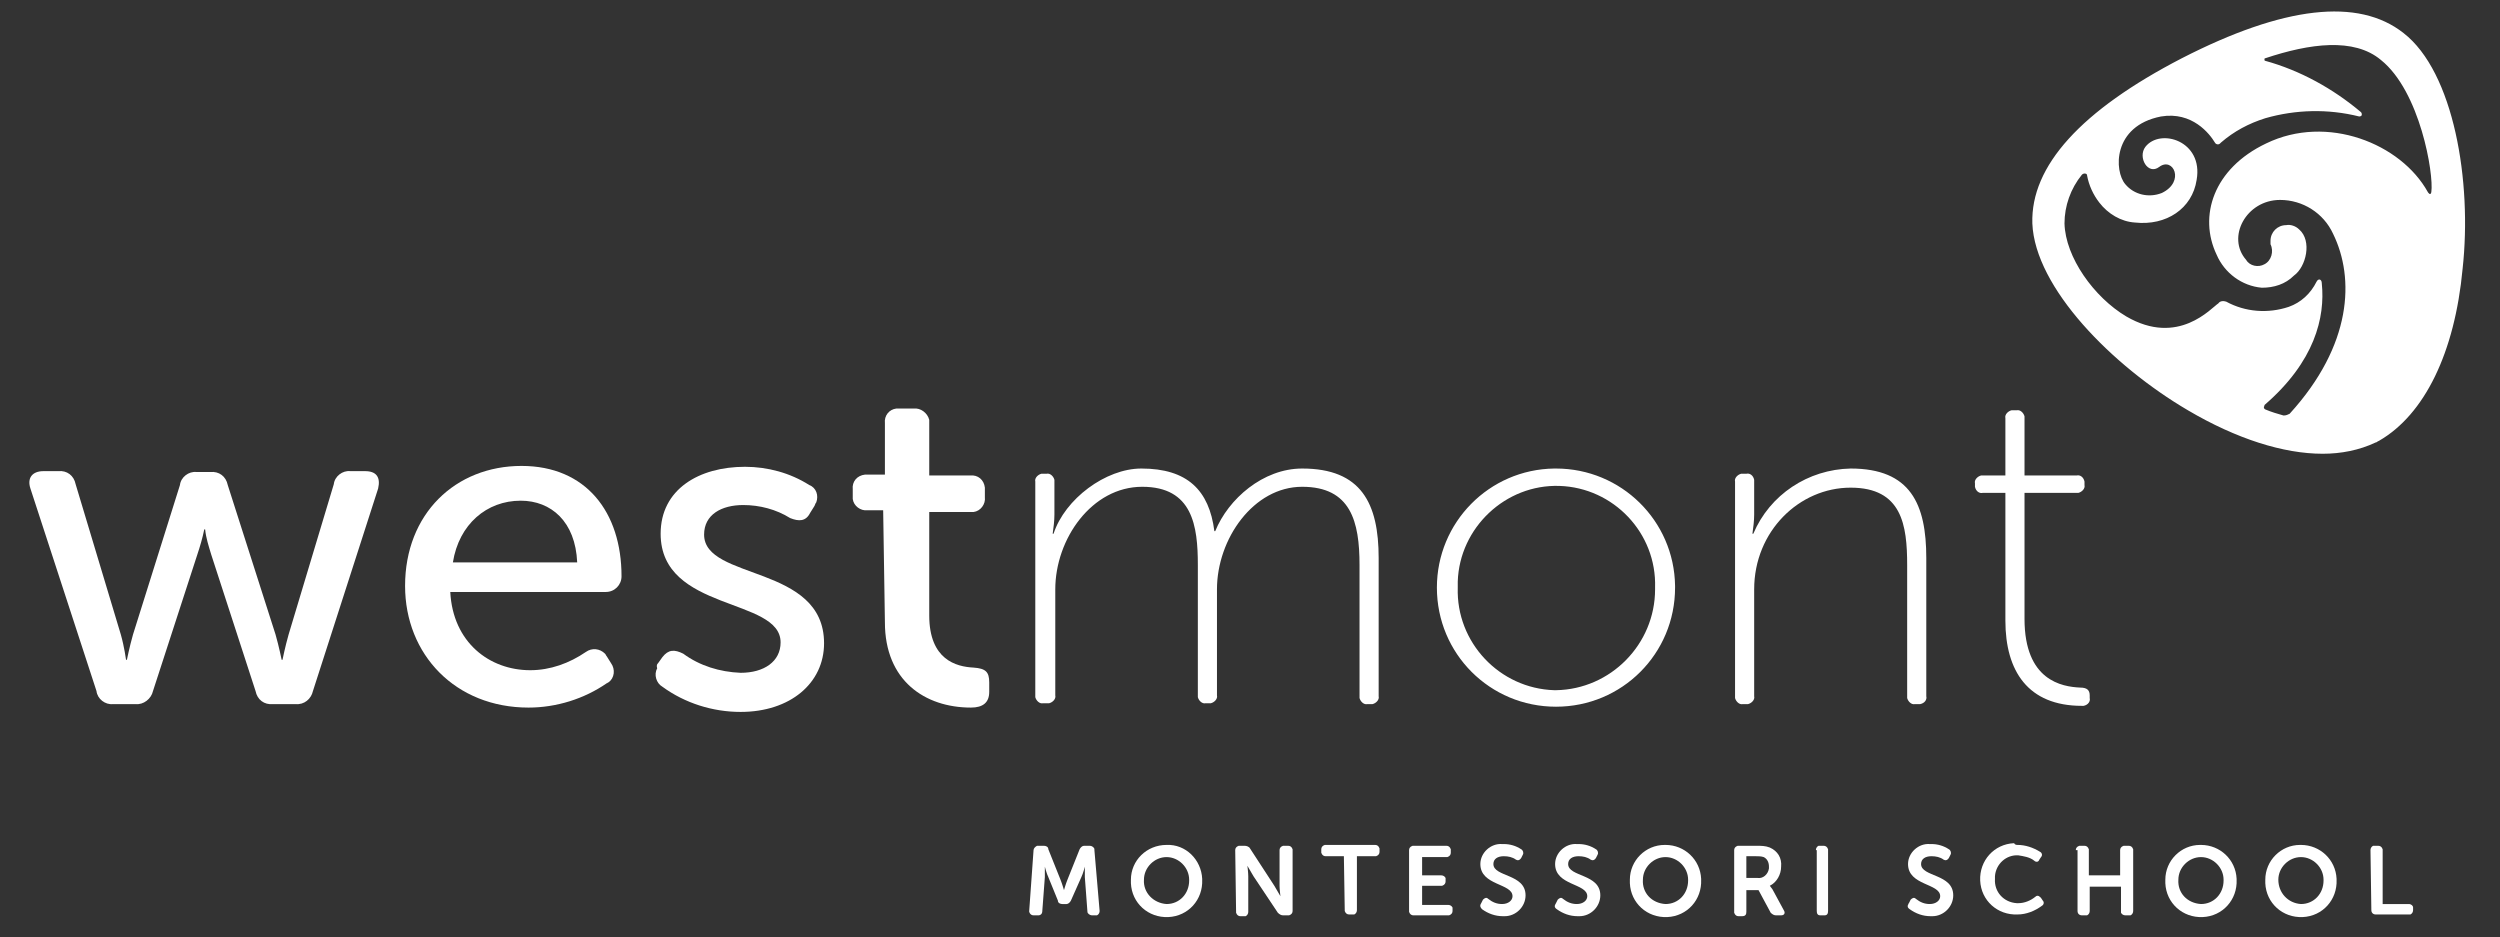 <?xml version="1.0" encoding="utf-8"?>
<!-- Generator: Adobe Illustrator 27.8.0, SVG Export Plug-In . SVG Version: 6.00 Build 0)  -->
<svg version="1.1" id="Layer_1" xmlns="http://www.w3.org/2000/svg" xmlns:xlink="http://www.w3.org/1999/xlink" x="0px" y="0px"
	 viewBox="0 0 287.6 107.8" style="enable-background:new 0 0 287.6 107.8;" xml:space="preserve">
<rect x="0" y="0" width="287.6" height="107.8" fill="#333333" stroke="none"/>
<style type="text/css">
	.st0{fill:#FFFFFF;}
</style>
<path class="st0" d="M118.9,97.8c0-0.2,0.2-0.4,0.4-0.5c0,0,0,0,0.1,0h0.7c0.2,0,0.5,0.1,0.5,0.4l1.4,3.5c0.2,0.5,0.4,1.2,0.4,1.2
	l0,0c0,0,0.2-0.7,0.4-1.2l1.4-3.5c0.1-0.2,0.3-0.4,0.5-0.4h0.7c0.2,0,0.5,0.2,0.5,0.4c0,0,0,0,0,0.1l0.6,7c0,0.2-0.1,0.4-0.3,0.5
	c0,0-0.1,0-0.1,0h-0.5c-0.2,0-0.5-0.2-0.5-0.4c0,0,0,0,0,0l-0.3-4c0-0.5,0-1.2,0-1.2l0,0c0,0-0.2,0.8-0.4,1.2l-1.2,2.7
	c-0.1,0.2-0.3,0.4-0.5,0.4h-0.5c-0.2,0-0.5-0.1-0.5-0.4l-1.1-2.7c-0.2-0.4-0.4-1.2-0.4-1.2l0,0c0,0,0,0.7,0,1.2l-0.3,4
	c0,0.2-0.2,0.4-0.4,0.4c0,0,0,0-0.1,0h-0.5c-0.2,0-0.4-0.1-0.5-0.4c0,0,0-0.1,0-0.1L118.9,97.8z"/>
<path class="st0" d="M134.2,97.2c2.2-0.1,4,1.7,4.1,3.9c0,0,0,0.1,0,0.1c0.1,2.3-1.6,4.2-3.9,4.3c-2.3,0.1-4.2-1.6-4.3-3.9
	c0-0.1,0-0.3,0-0.4C130.1,99,131.9,97.2,134.2,97.2C134.2,97.2,134.2,97.2,134.2,97.2z M134.2,104c1.5,0,2.6-1.2,2.6-2.7
	c0,0,0-0.1,0-0.1c0-1.4-1.2-2.6-2.6-2.6s-2.6,1.2-2.6,2.6C131.5,102.7,132.7,103.9,134.2,104C134.2,104,134.2,104,134.2,104
	L134.2,104z"/>
<path class="st0" d="M142.1,97.8c0-0.2,0.1-0.4,0.4-0.5c0,0,0.1,0,0.1,0h0.6c0.2,0,0.5,0.1,0.6,0.3l2.8,4.3c0.3,0.5,0.7,1.2,0.7,1.2
	l0,0c0,0-0.1-0.8-0.1-1.2v-4.1c0-0.2,0.1-0.4,0.4-0.5c0,0,0.1,0,0.1,0h0.5c0.2,0,0.4,0.1,0.5,0.4c0,0,0,0.1,0,0.1v7
	c0,0.2-0.1,0.4-0.4,0.5c0,0-0.1,0-0.1,0h-0.6c-0.2,0-0.4-0.1-0.6-0.3l-2.8-4.2c-0.3-0.5-0.7-1.2-0.7-1.2l0,0c0,0,0.1,0.8,0.1,1.2
	v4.1c0,0.2-0.1,0.4-0.3,0.5c0,0-0.1,0-0.1,0h-0.5c-0.2,0-0.4-0.1-0.5-0.4c0,0,0-0.1,0-0.1L142.1,97.8z"/>
<path class="st0" d="M154.6,98.5h-2.1c-0.2,0-0.4-0.1-0.5-0.4c0,0,0-0.1,0-0.1v-0.3c0-0.2,0.1-0.4,0.4-0.5c0,0,0.1,0,0.1,0h5.7
	c0.2,0,0.4,0.1,0.5,0.4c0,0,0,0.1,0,0.1v0.3c0,0.2-0.1,0.4-0.4,0.5c0,0-0.1,0-0.1,0h-2.1v6.2c0,0.2-0.1,0.4-0.3,0.5c0,0-0.1,0-0.1,0
	h-0.5c-0.2,0-0.4-0.1-0.5-0.4c0,0,0-0.1,0-0.1L154.6,98.5z"/>
<path class="st0" d="M162.1,97.8c0-0.2,0.1-0.4,0.4-0.5c0,0,0.1,0,0.1,0h3.8c0.2,0,0.4,0.1,0.5,0.4c0,0,0,0.1,0,0.1v0.3
	c0,0.2-0.1,0.4-0.4,0.5c0,0-0.1,0-0.1,0h-2.8v2.1h2.2c0.2,0,0.4,0.1,0.5,0.3c0,0,0,0.1,0,0.1v0.3c0,0.2-0.1,0.4-0.4,0.5
	c0,0-0.1,0-0.1,0h-2.2v2.2h3c0.2,0,0.4,0.1,0.5,0.3c0,0,0,0.1,0,0.1v0.3c0,0.2-0.1,0.4-0.4,0.5c0,0-0.1,0-0.1,0h-4
	c-0.2,0-0.4-0.1-0.5-0.4c0,0,0-0.1,0-0.1L162.1,97.8z"/>
<path class="st0" d="M170.4,103.9l0.2-0.4c0.2-0.2,0.4-0.3,0.6-0.1c0.5,0.4,1,0.6,1.6,0.6c0.7,0,1.2-0.4,1.2-0.9
	c0-1.5-3.7-1.2-3.7-3.7c0-1.3,1.2-2.4,2.5-2.3c0.1,0,0.1,0,0.2,0c0.7,0,1.4,0.2,2,0.6c0.2,0.1,0.3,0.4,0.2,0.6c0,0,0,0,0,0l-0.2,0.4
	c-0.2,0.3-0.4,0.3-0.6,0.2c-0.4-0.3-0.9-0.4-1.4-0.4c-0.7,0-1.2,0.3-1.2,0.9c0,1.5,3.7,1.1,3.7,3.6c0,1.3-1.1,2.4-2.4,2.4
	c-0.1,0-0.1,0-0.2,0c-0.9,0-1.7-0.3-2.4-0.8C170.3,104.4,170.2,104.2,170.4,103.9C170.4,104,170.4,103.9,170.4,103.9z"/>
<path class="st0" d="M179,103.9l0.2-0.4c0.2-0.2,0.4-0.3,0.6-0.1c0.5,0.4,1,0.6,1.6,0.6c0.7,0,1.2-0.4,1.2-0.9
	c0-1.5-3.7-1.2-3.7-3.7c0-1.3,1.2-2.4,2.5-2.3c0.1,0,0.1,0,0.2,0c0.7,0,1.4,0.2,2,0.6c0.2,0.1,0.3,0.4,0.2,0.6c0,0,0,0,0,0l-0.2,0.4
	c-0.2,0.3-0.4,0.3-0.6,0.2c-0.4-0.3-0.9-0.4-1.4-0.4c-0.7,0-1.2,0.3-1.2,0.9c0,1.5,3.7,1.1,3.7,3.6c0,1.3-1.1,2.4-2.4,2.4
	c-0.1,0-0.1,0-0.2,0c-0.9,0-1.7-0.3-2.4-0.8C178.8,104.4,178.8,104.2,179,103.9C179,104,179,103.9,179,103.9z"/>
<path class="st0" d="M191.6,97.2c2.2,0,4,1.7,4.1,3.9c0,0,0,0.1,0,0.1c0.1,2.3-1.6,4.2-3.9,4.3c-2.3,0.1-4.2-1.6-4.3-3.9
	c0-0.1,0-0.3,0-0.4c0-2.2,1.8-4,4-4C191.5,97.2,191.5,97.2,191.6,97.2z M191.6,104c1.5,0,2.6-1.2,2.6-2.7c0,0,0-0.1,0-0.1
	c0-1.4-1.2-2.6-2.6-2.6s-2.6,1.2-2.6,2.6C188.9,102.7,190,103.9,191.6,104C191.5,104,191.6,104,191.6,104L191.6,104z"/>
<path class="st0" d="M199.5,97.8c0-0.2,0.1-0.4,0.4-0.5c0,0,0.1,0,0.1,0h2.1c0.5,0,1,0,1.5,0.2c0.9,0.4,1.4,1.2,1.3,2.2
	c0,0.9-0.5,1.8-1.3,2.2l0,0c0.1,0.1,0.2,0.3,0.3,0.4l1.3,2.4c0.2,0.3,0.1,0.6-0.3,0.6h-0.6c-0.2,0-0.4-0.1-0.6-0.3l-1.4-2.6h-1.4
	v2.5c0,0.3-0.1,0.5-0.5,0.5H200c-0.2,0-0.4-0.1-0.5-0.4c0,0,0-0.1,0-0.1L199.5,97.8z M202.2,101c0.6,0.1,1.2-0.4,1.3-1.1
	c0-0.1,0-0.1,0-0.2c0-0.5-0.2-0.9-0.6-1.1c-0.3-0.1-0.6-0.1-0.9-0.1h-1.1v2.5L202.2,101z"/>
<path class="st0" d="M208.9,97.8c0-0.2,0.1-0.4,0.3-0.5c0,0,0.1,0,0.1,0h0.5c0.2,0,0.4,0.1,0.5,0.4c0,0,0,0.1,0,0.1v7
	c0,0.3-0.1,0.5-0.4,0.5h-0.5c-0.3,0-0.4-0.2-0.4-0.5V97.8z"/>
<path class="st0" d="M219.6,103.9l0.2-0.4c0.2-0.2,0.4-0.3,0.6-0.1c0.5,0.4,1,0.6,1.6,0.6c0.7,0,1.2-0.4,1.2-0.9
	c0-1.5-3.7-1.2-3.7-3.7c0-1.3,1.2-2.4,2.5-2.3c0.1,0,0.1,0,0.2,0c0.7,0,1.4,0.2,2,0.6c0.2,0.1,0.3,0.4,0.2,0.6c0,0,0,0,0,0l-0.2,0.4
	c-0.2,0.3-0.4,0.3-0.6,0.2c-0.4-0.3-0.9-0.4-1.4-0.4c-0.7,0-1.2,0.3-1.2,0.9c0,1.5,3.7,1.1,3.7,3.6c0,1.3-1.1,2.4-2.4,2.4
	c-0.1,0-0.2,0-0.2,0c-0.9,0-1.7-0.3-2.4-0.8C219.4,104.4,219.4,104.2,219.6,103.9C219.5,104,219.5,103.9,219.6,103.9z"/>
<path class="st0" d="M232.1,97.2c0.9,0,1.8,0.3,2.6,0.8c0.2,0.1,0.3,0.4,0.1,0.6c0,0,0,0,0,0l-0.2,0.3c-0.1,0.3-0.4,0.3-0.6,0.1
	c-0.5-0.4-1.2-0.5-1.8-0.6c-1.4-0.1-2.6,1-2.7,2.4c0,0.1,0,0.2,0,0.3c-0.1,1.5,1,2.7,2.5,2.8c0.1,0,0.1,0,0.2,0
	c0.7,0,1.4-0.3,1.9-0.7c0.2-0.2,0.4-0.2,0.6,0c0,0,0.1,0.1,0.1,0.1l0.2,0.3c0.2,0.2,0.1,0.5-0.1,0.6c0,0,0,0,0,0
	c-0.8,0.6-1.8,1-2.8,1c-2.3,0.1-4.2-1.6-4.3-3.9c-0.1-2.3,1.6-4.2,3.9-4.3C231.8,97.2,232,97.2,232.1,97.2L232.1,97.2z"/>
<path class="st0" d="M238.8,97.8c0-0.2,0.1-0.4,0.4-0.5c0,0,0.1,0,0.1,0h0.5c0.2,0,0.4,0.1,0.5,0.4c0,0,0,0.1,0,0.1v2.9h3.6v-2.9
	c0-0.2,0.1-0.4,0.4-0.5c0,0,0.1,0,0.1,0h0.5c0.2,0,0.4,0.1,0.5,0.4c0,0,0,0.1,0,0.1v7c0,0.2-0.1,0.4-0.3,0.5c0,0-0.1,0-0.1,0h-0.5
	c-0.2,0-0.4-0.1-0.5-0.3c0,0,0-0.1,0-0.1v-2.9h-3.6v2.8c0,0.2-0.1,0.4-0.3,0.5c0,0-0.1,0-0.1,0h-0.5c-0.3,0-0.5-0.2-0.5-0.5V97.8z"
	/>
<path class="st0" d="M253.2,97.2c2.2,0,4,1.7,4.1,3.9c0,0,0,0.1,0,0.1c0.1,2.3-1.6,4.2-3.9,4.3c-2.3,0.1-4.2-1.6-4.3-3.9
	c0-0.1,0-0.3,0-0.4c0-2.2,1.8-4,4-4C253.1,97.2,253.2,97.2,253.2,97.2z M253.2,104c1.5,0,2.6-1.2,2.6-2.7c0,0,0-0.1,0-0.1
	c0-1.4-1.2-2.6-2.6-2.6s-2.6,1.2-2.6,2.6C250.5,102.7,251.6,103.9,253.2,104C253.1,104,253.2,104,253.2,104L253.2,104z"/>
<path class="st0" d="M264.7,97.2c2.2,0,4,1.7,4.1,3.9c0,0,0,0.1,0,0.1c0.1,2.3-1.6,4.2-3.9,4.3c-2.3,0.1-4.2-1.6-4.3-3.9
	c0-0.1,0-0.3,0-0.4c0-2.2,1.8-4,4-4C264.7,97.2,264.7,97.2,264.7,97.2z M264.7,104c1.5,0,2.6-1.2,2.6-2.7c0,0,0-0.1,0-0.1
	c0-1.4-1.2-2.6-2.6-2.6c-1.4,0-2.6,1.2-2.6,2.6C262.1,102.7,263.2,103.9,264.7,104C264.7,104,264.7,104,264.7,104L264.7,104z"/>
<path class="st0" d="M272.7,97.8c0-0.2,0.1-0.4,0.3-0.5c0,0,0.1,0,0.1,0h0.5c0.2,0,0.4,0.1,0.5,0.4c0,0,0,0.1,0,0.1v6.2h3
	c0.3,0,0.5,0.2,0.5,0.4v0.3c0,0.2-0.1,0.4-0.3,0.5c0,0-0.1,0-0.1,0h-3.9c-0.3,0-0.5-0.2-0.5-0.5L272.7,97.8z"/>
<path class="st0" d="M276.5,3.8c-5.2-4.1-13.8-3.1-25.5,2.9l0,0c-11.6,6-17.4,12.4-17.2,19c0.3,7.4,9.2,16.4,17.9,21.5
	c5.6,3.3,11,5,15.5,5c2.1,0,4.2-0.4,6.1-1.3l0,0c0.1,0,0.2-0.1,0.2-0.1l0.2-0.1l0,0c5.2-3,8.7-10.1,9.6-19.8
	C284.4,20.9,282.3,8.3,276.5,3.8z M279.7,22.1c-0.1,0.5-0.4,0-0.4,0c-3.1-5.6-11.6-9-18.6-5.6c-6.1,2.9-7.8,8.4-5.7,12.8
	c0.9,2.1,2.9,3.6,5.2,3.8c1.4,0,2.7-0.4,3.7-1.4c1.4-1,2.1-4,0.6-5.3c-0.4-0.4-1-0.6-1.5-0.5c-1,0-1.8,0.8-1.8,1.8l0,0
	c0,0.1,0,0.2,0,0.3c0,0,0,0.1,0,0.1l0,0c0.4,0.8,0.1,1.9-0.7,2.3c-0.7,0.4-1.7,0.2-2.1-0.5c-2.3-2.6,0-6.9,3.9-6.9
	c2.6,0,5,1.5,6.1,3.9c2.5,5.1,2.2,12.8-5,20.7c-0.2,0.1-0.4,0.2-0.7,0.2c-0.7-0.2-1.4-0.4-2.1-0.7c-0.2-0.1-0.2-0.3-0.1-0.4
	c0,0,0,0,0-0.1c5.8-5,7-10.1,6.6-14c0-0.5-0.4-0.6-0.6-0.2c-0.7,1.4-1.8,2.4-3.2,2.9c-2.4,0.8-5,0.6-7.2-0.6
	c-0.3-0.1-0.7-0.1-0.9,0.2c-0.8,0.5-4.6,5-10.6,1.5c-3.7-2.2-7-6.8-7.1-10.7c0-2,0.7-4,2-5.6c0.1-0.1,0.3-0.2,0.5-0.1
	c0.1,0.1,0.1,0.1,0.1,0.2c0.2,1.1,0.7,2.2,1.4,3.1c1,1.3,2.5,2.2,4.1,2.3c3.6,0.4,6.6-1.6,7.1-4.9c0.8-4.5-4.2-6-5.9-3.8
	c-0.9,1.2,0.3,3.3,1.6,2.3c1.6-1.2,3,1.7,0.3,3c-1.5,0.6-3.2,0.2-4.2-1c-1.3-1.5-1.5-6.7,4.1-7.8c3.6-0.6,5.6,2,6.2,3
	c0.1,0.2,0.4,0.3,0.6,0.1c0,0,0,0,0.1-0.1c1.5-1.3,3.2-2.2,5.1-2.8c3.5-1,7.2-1.1,10.8-0.2c0.2,0,0.3-0.1,0.3-0.2
	c0-0.1,0-0.2-0.1-0.3c-3.2-2.7-7-4.8-11-5.9c-0.1,0-0.1-0.1-0.1-0.2c0,0,0-0.1,0.1-0.1c5.1-1.7,10.2-2.4,13.3,0.2
	C278.4,10.5,280,20,279.7,22.1L279.7,22.1z"/>
<path class="st0" d="M3.5,56.2c-0.4-1.2,0.2-2,1.5-2h1.7c1-0.1,1.8,0.5,2,1.5L13.9,73c0.4,1.4,0.6,2.9,0.6,2.9h0.1
	c0,0,0.3-1.5,0.7-2.9l5.4-17.2c0.1-0.9,1-1.6,1.9-1.5h1.6c1-0.1,1.8,0.5,2,1.5L31.7,73c0.4,1.4,0.7,2.9,0.7,2.9h0.1
	c0,0,0.3-1.5,0.7-2.9l5.2-17.3c0.1-0.9,1-1.6,1.9-1.5h1.7c1.3,0,1.8,0.7,1.5,2L36,79.5c-0.2,0.9-1,1.6-2,1.5h-2.6
	c-1,0.1-1.8-0.5-2-1.5l-5.1-15.7c-0.3-1-0.6-1.9-0.7-2.9h-0.1c-0.2,1-0.5,2-0.8,2.9l-5.1,15.7c-0.2,0.9-1.1,1.6-2,1.5H13
	c-0.9,0.1-1.8-0.6-1.9-1.5L3.5,56.2z"/>
<path class="st0" d="M60,53.6c7.4,0,11.5,5.3,11.5,12.7c0,1-0.8,1.8-1.8,1.8c0,0,0,0,0,0H51.8c0.3,5.8,4.5,9,9.2,9
	c2.3,0,4.5-0.8,6.4-2.1c0.7-0.5,1.6-0.4,2.2,0.2c0.1,0.1,0.1,0.2,0.2,0.3l0.5,0.8c0.5,0.7,0.4,1.7-0.3,2.2c-0.1,0-0.1,0.1-0.2,0.1
	c-2.6,1.8-5.8,2.8-9,2.8c-8.4,0-14.2-6.1-14.2-14C46.6,59.1,52.4,53.6,60,53.6z M66.4,64.7c-0.2-4.7-3-7.1-6.5-7.1
	c-3.9,0-7.1,2.7-7.8,7.1H66.4z"/>
<path class="st0" d="M75.7,76.3l0.5-0.7c0.7-0.9,1.4-0.9,2.4-0.4c1.9,1.4,4.2,2.1,6.6,2.2c2.7,0,4.6-1.3,4.6-3.5
	c0-5.2-13.8-3.5-13.8-12.5c0-5.1,4.4-7.7,9.7-7.7c2.6,0,5.2,0.7,7.4,2.1c0.8,0.3,1.1,1.2,0.8,2c-0.1,0.1-0.1,0.2-0.2,0.4l-0.5,0.8
	c-0.5,1-1.3,1-2.3,0.6c-1.6-1-3.5-1.5-5.4-1.5c-2.5,0-4.5,1.1-4.5,3.4c0,5.3,13.8,3.4,13.8,12.5c0,4.6-3.9,7.9-9.6,7.9
	c-3.2,0-6.4-1-9-2.9c-0.7-0.4-1-1.4-0.6-2.1C75.5,76.5,75.6,76.4,75.7,76.3z"/>
<path class="st0" d="M101.6,58.7h-1.8c-0.8,0.1-1.6-0.5-1.7-1.3c0-0.1,0-0.3,0-0.4v-0.7c-0.1-0.9,0.5-1.6,1.4-1.7c0.1,0,0.2,0,0.4,0
	h1.9v-5.9c-0.1-0.9,0.5-1.6,1.3-1.7c0.1,0,0.3,0,0.4,0h1.6c0.8-0.1,1.6,0.5,1.8,1.3c0,0.2,0,0.3,0,0.5v5.9h4.7
	c0.9-0.1,1.6,0.5,1.7,1.4c0,0.1,0,0.2,0,0.4v0.7c0.1,0.8-0.5,1.6-1.3,1.7c-0.1,0-0.2,0-0.4,0h-4.7v11.9c0,5.1,3.1,5.9,5.1,6
	c1.4,0.1,1.8,0.5,1.8,1.7v1.1c0,1.2-0.7,1.8-2.1,1.8c-5.3,0-9.9-3.1-9.9-9.8L101.6,58.7z"/>
<path class="st0" d="M119.1,55.4c-0.1-0.4,0.3-0.8,0.7-0.9c0.1,0,0.1,0,0.2,0h0.4c0.4-0.1,0.8,0.3,0.9,0.7c0,0.1,0,0.1,0,0.2v3.8
	c0,0.7-0.1,1.5-0.2,2.2h0.1c1.3-4,6-7.5,10.1-7.5c5.3,0,7.8,2.5,8.4,7.2h0.1c1.5-3.7,5.5-7.2,10-7.2c6.8,0,8.8,4,8.8,10.3v15.9
	c0.1,0.4-0.3,0.8-0.7,0.9c-0.1,0-0.1,0-0.2,0h-0.4c-0.4,0.1-0.8-0.3-0.9-0.7c0-0.1,0-0.1,0-0.2V65c0-5-1-9-6.6-9s-9.8,6-9.8,11.8
	v12.2c0.1,0.4-0.3,0.8-0.7,0.9c-0.1,0-0.1,0-0.2,0h-0.4c-0.4,0.1-0.8-0.3-0.9-0.7c0-0.1,0-0.1,0-0.2V65c0-4.5-0.6-9-6.4-9
	s-10,6-10,11.8v12.2c0.1,0.4-0.3,0.8-0.7,0.9c-0.1,0-0.1,0-0.2,0H120c-0.4,0.1-0.8-0.3-0.9-0.7c0-0.1,0-0.1,0-0.2L119.1,55.4z"/>
<path class="st0" d="M179,53.9c7.5,0,13.6,6,13.7,13.5c0,0.1,0,0.1,0,0.2c0,7.6-6.1,13.7-13.7,13.7s-13.7-6.1-13.7-13.7l0,0
	c0-7.5,6-13.6,13.5-13.7C178.9,53.9,178.9,53.9,179,53.9z M179,79.4c6.3-0.1,11.4-5.3,11.4-11.6c0-0.1,0-0.2,0-0.2
	c0.2-6.3-4.8-11.5-11-11.7s-11.5,4.8-11.7,11c0,0.2,0,0.4,0,0.7c-0.2,6.3,4.8,11.6,11.1,11.8C178.8,79.4,178.9,79.4,179,79.4z"/>
<path class="st0" d="M199.6,55.4c-0.1-0.4,0.3-0.8,0.7-0.9c0.1,0,0.1,0,0.2,0h0.4c0.4-0.1,0.8,0.2,0.9,0.7c0,0.1,0,0.1,0,0.2v3.8
	c0,0.7-0.1,1.5-0.2,2.2h0.1c1.9-4.5,6.3-7.4,11.2-7.5c6.9,0,8.7,4.1,8.7,10.3v15.9c0.1,0.4-0.2,0.8-0.7,0.9c-0.1,0-0.1,0-0.2,0h-0.4
	c-0.4,0.1-0.8-0.3-0.9-0.7c0-0.1,0-0.1,0-0.2V65c0-4.6-0.6-8.9-6.5-8.9s-11.1,5-11.1,11.7v12.3c0.1,0.4-0.3,0.8-0.7,0.9
	c-0.1,0-0.1,0-0.2,0h-0.4c-0.4,0.1-0.8-0.3-0.9-0.7c0-0.1,0-0.1,0-0.2V55.4z"/>
<path class="st0" d="M230.7,56.7h-2.6c-0.4,0.1-0.8-0.2-0.9-0.7c0-0.1,0-0.1,0-0.2v-0.2c-0.1-0.4,0.3-0.8,0.7-0.9c0.1,0,0.1,0,0.2,0
	h2.6v-6.6c-0.1-0.4,0.3-0.8,0.7-0.9c0.1,0,0.1,0,0.2,0h0.4c0.4-0.1,0.8,0.3,0.9,0.7c0,0.1,0,0.1,0,0.2v6.6h6
	c0.4-0.1,0.8,0.2,0.9,0.7c0,0.1,0,0.1,0,0.2v0.2c0.1,0.4-0.3,0.8-0.7,0.9c-0.1,0-0.1,0-0.2,0h-6v14.5c0,7.1,4.3,7.8,6.4,7.9
	c0.8,0,1.1,0.3,1.1,0.9v0.3c0.1,0.4-0.2,0.8-0.7,0.9c-0.1,0-0.2,0-0.2,0c-6.2,0-8.8-4-8.8-9.8L230.7,56.7z"/>
</svg>
